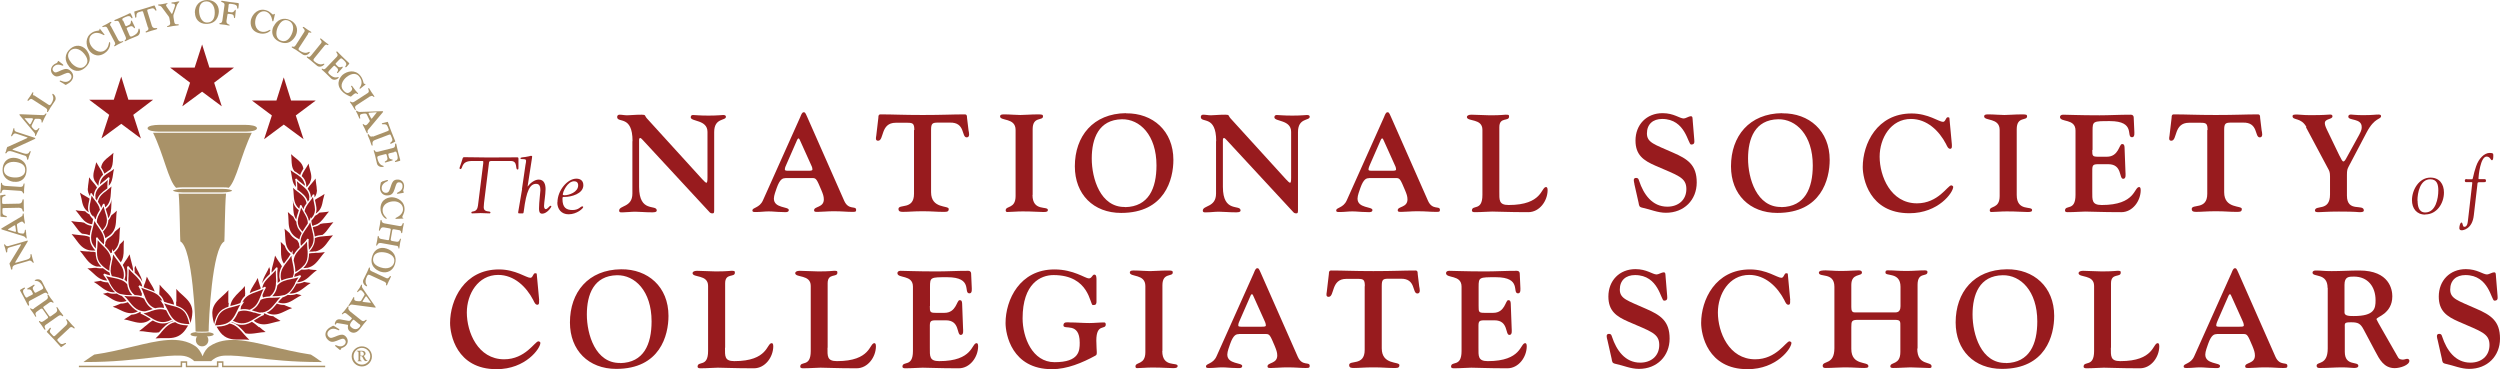 <?xml version="1.0" encoding="UTF-8"?>
<svg id="Layer_2" data-name="Layer 2" xmlns="http://www.w3.org/2000/svg" viewBox="0 0 164.14 24.23">
  <defs>
    <style>
      .cls-1 {
        fill: #981b1e;
      }

      .cls-1, .cls-2 {
        stroke-width: 0px;
      }

      .cls-2 {
        fill: #a99268;
      }
    </style>
  </defs>
  <g id="Layer_1-2" data-name="Layer 1">
    <g>
      <path class="cls-1" d="m37.69,11.9c.17,0,.27.09.27.27,0,.45-.61.65-.89.65-.08,0-.12-.02-.12-.04,0-.18.3-.88.75-.88m-1.11,1.39c0,.44.27.78.74.78.55,0,.96-.39.96-.47,0-.04-.02-.05-.06-.05-.12,0-.22.24-.64.24s-.66-.17-.66-.72c0-.15.01-.14.15-.14.41,0,1.22-.2,1.22-.77,0-.35-.26-.43-.46-.43-.58,0-1.24.77-1.24,1.56m-2.32-.88c-.09.6-.26,1.47-.26,1.53,0,.08.04.07.11.07h.19c.05,0,.06-.05.07-.15.17-1.36.41-1.79.81-1.79.23,0,.28.19.28.42,0,.13-.09.78-.09,1.19,0,.16.01.35.21.35.31,0,.6-.42.6-.48,0-.03-.02-.04-.05-.04-.08,0-.19.22-.32.22-.1,0-.11-.16-.11-.21,0-.14.03-.31.05-.5.02-.19.05-.4.05-.6,0-.29-.08-.63-.45-.63-.27,0-.57.24-.72.45h-.01c.02-.16.26-1.71.28-1.81.01-.06.02-.13.02-.16,0-.02-.03-.04-.06-.04s-.07,0-.14.03c-.37.09-.57.04-.57.14s.37-.02.37.14c0,.06,0,.11-.04.29l-.23,1.58Zm-2.17-1.75c.01-.1.12-.09.24-.09h1.19c.48,0,.27.56.44.56.07,0,.06-.07.06-.16v-.56c0-.08-.05-.08-.09-.08-.42,0-1.42.01-1.87.01-.54,0-1.07-.02-1.61-.02-.06,0-.09.04-.11.13-.11.38-.19.52-.19.6,0,.03.04.05.06.05.18,0,.01-.53.76-.53h.67c.05,0,.07,0,.07.06,0,.05,0,.12-.02.24l-.33,2.64c-.06.49-.43.31-.43.44,0,.06.03.06.06.06.18,0,.37-.02.55-.02.19,0,.39.02.58.02.01,0,.06,0,.06-.06,0-.14-.44.04-.44-.35,0-.09.01-.2.02-.28l.33-2.67Z"/>
      <path class="cls-1" d="m161.98,11.76c-.08,0-.15-.01-.15.1s.07.1.15.1h.31s.04.02.03.05l-.29,2.52c-.04.38-.2.36-.24.36-.12,0-.08-.28-.18-.28-.08,0-.14.23-.14.37,0,.1.07.14.16.14.06,0,.69-.06.79-.98l.23-1.97c.02-.15-.01-.21.14-.21h.28c.08,0,.15.01.15-.1s-.08-.1-.15-.1h-.34s0-.05,0-.09c0-.1.12-1.39.53-1.39.24,0,.26.24.35.24.09,0,.09-.19.09-.32,0-.1,0-.16-.24-.16-.34,0-.71.35-.89.88-.2.57-.19.85-.26.85h-.32Zm-3.26,1.41c0-.51.17-1.4.84-1.4.44,0,.53.34.53.73,0,.53-.17,1.45-.86,1.45-.43,0-.5-.44-.5-.77m.5.9c.77,0,1.23-.74,1.23-1.44,0-.56-.3-.98-.89-.98-.75,0-1.21.81-1.21,1.48,0,.54.3.95.87.95"/>
      <path class="cls-1" d="m41.53,9.26c0-1.74-1.01-1.15-1.01-1.58,0-.08.05-.15.15-.15.17,0,.33.04.51.04.23,0,.47-.04.95-.04.29,0,.18.06.34.24l3.63,3.99c.12.13.23.24.28.24s.07-.11.07-.33v-3.01c0-.82-1.1-.66-1.1-.96,0-.06.03-.15.14-.15.14,0,.41.04,1.03.04.57,0,.89-.04.97-.04.17,0,.17.09.17.12,0,.27-.77.05-.77,1v5.07c0,.2,0,.27-.11.27-.13,0-.17-.05-.24-.13l-4.35-4.7c-.06-.07-.12-.12-.16-.12-.05,0-.07.06-.07.14v3.07c0,1.74,1.16,1.12,1.16,1.55,0,.13-.23.12-.35.12-.44,0-.75-.04-1.06-.04-.29,0-.54.04-.78.04-.1,0-.28.04-.28-.11,0-.36.87-.2.87-1.12v-3.43Z"/>
      <path class="cls-1" d="m53.05,11.21c.16,0,.29,0,.29-.08,0-.13-.05-.23-.1-.33l-.74-1.64c-.06-.07-.03-.07-.07-.07-.02,0-.05,0-.1.11l-.7,1.6c-.05.11-.1.21-.1.33,0,.09.13.08.29.08h1.23Zm-1.5.49c-.15,0-.34.04-.55.63-.06.18-.19.5-.19.71,0,.65.98.51.98.75,0,.19-.28.13-.47.13-.29,0-.56-.04-.85-.04-.27,0-.53.04-.8.04-.13,0-.27.02-.27-.1,0-.21.46-.15.69-.66l2.45-5.47c.06-.14.11-.32.23-.32.08,0,.1.02.22.29l2.44,5.53c.29.64.78.29.78.59,0,.15-.08.13-.32.13-.32,0-.57-.04-1.17-.04-.4,0-.73.04-.99.04-.16,0-.28.02-.28-.11,0-.26.64-.16.64-.71,0-.2-.06-.36-.16-.6-.3-.71-.34-.8-.58-.8h-1.78Z"/>
      <path class="cls-1" d="m60.03,8.54c0-.43-.09-.48-.46-.48h-.76c-1.02,0-.75,1.18-1.16,1.18-.19,0-.14-.2-.12-.32l.14-1.19c0-.09,0-.22.14-.22.84,0,1.45.04,2.77.04s1.92-.04,2.77-.04c.14,0,.14.13.14.22l.1.83c.02.11.12.46-.12.46-.36,0-.07-1-1.11-.97h-.77c-.37,0-.46.05-.46.48v4.09c0,1.11,1.16.85,1.16,1.1,0,.22-.18.19-.44.19-.36,0-.66-.04-1.27-.04s-.9.04-1.27.04c-.16,0-.32,0-.32-.19,0-.35,1.02.08,1.02-.99v-4.19Z"/>
      <path class="cls-1" d="m67.79,12.8c0,1.11,1.01.7,1.01.99,0,.1-.08.13-.29.13-.33,0-.67-.04-1.37-.04-.39,0-.78.04-1.01.04-.08,0-.1-.06-.1-.11,0-.32.65-.08.65-.94v-4.34c0-.82-1.02-.57-1.02-.89,0-.15.23-.13.31-.13.35,0,.7.04,1.02.04s.65-.04,1.17-.04c.27,0,.32.02.32.13,0,.31-.68-.02-.68.84v4.31Z"/>
      <path class="cls-1" d="m73.87,13.6c1.55-.03,2.06-1.24,2.06-2.74,0-2-1.1-3.05-2.27-3.03-1.53.03-1.98,1.27-1.98,2.58s.57,3.21,2.19,3.18m.06-6.15c1.76-.02,3.11,1.15,3.11,3.06,0,1.26-.55,3.48-3.43,3.48-1.82,0-3.04-1.22-3.04-3.06,0-1.98,1.2-3.47,3.36-3.49"/>
      <path class="cls-1" d="m79.85,9.26c0-1.74-1.01-1.15-1.01-1.58,0-.08.05-.15.15-.15.17,0,.34.04.51.04.23,0,.47-.04.95-.04.29,0,.18.06.34.24l3.63,3.99c.12.13.23.24.28.24s.07-.11.07-.33v-3.01c0-.82-1.1-.66-1.1-.96,0-.06.03-.15.15-.15.14,0,.41.04,1.03.04.57,0,.89-.04.97-.04.17,0,.17.09.17.12,0,.27-.77.05-.77,1v5.07c0,.2,0,.27-.11.27-.13,0-.17-.05-.24-.13l-4.35-4.7c-.06-.07-.12-.12-.16-.12-.05,0-.07.06-.07.14v3.07c0,1.74,1.16,1.12,1.16,1.55,0,.13-.23.12-.35.12-.44,0-.75-.04-1.07-.04-.29,0-.53.04-.78.04-.1,0-.28.04-.28-.11,0-.36.87-.2.87-1.12v-3.43Z"/>
      <path class="cls-1" d="m91.37,11.21c.16,0,.29,0,.29-.08,0-.13-.05-.23-.1-.33l-.74-1.64c-.05-.07-.03-.07-.07-.07-.02,0-.05,0-.1.11l-.7,1.6c-.04.11-.1.21-.1.33,0,.09.13.08.29.08h1.23Zm-1.5.49c-.15,0-.34.04-.55.63-.06.18-.19.5-.19.71,0,.65.98.51.98.75,0,.19-.28.13-.47.13-.29,0-.56-.04-.85-.04-.27,0-.53.04-.79.04-.13,0-.27.02-.27-.1,0-.21.46-.15.69-.66l2.45-5.47c.06-.14.11-.32.23-.32.08,0,.1.02.22.29l2.44,5.53c.29.64.78.29.78.59,0,.15-.08.13-.33.13-.32,0-.57-.04-1.17-.04-.4,0-.73.04-.99.04-.16,0-.28.02-.28-.11,0-.26.64-.16.64-.71,0-.2-.06-.36-.16-.6-.3-.71-.34-.8-.58-.8h-1.78Z"/>
      <path class="cls-1" d="m98.44,12.57c0,.56-.04.89.61.89,2.24,0,2.12-1.18,2.46-1.18.04,0,.1.03.1.2,0,.71-.53,1.45-1.27,1.45-1.37,0-1.92-.04-2.37-.04-.28,0-.66.04-1.16.04-.12,0-.17-.05-.17-.1,0-.42.69.07.69-1.03v-4.28c0-.77-1.02-.52-1.02-.84,0-.08.1-.15.29-.15.36,0,.89.04,1.23.04.77,0,.88-.04,1.02-.04.19,0,.23,0,.23.12,0,.35-.64,0-.64.7v4.24Z"/>
      <path class="cls-1" d="m107.31,12.07c-.03-.13-.12-.39.11-.39.14,0,.16.08.2.2.29.87.85,1.69,1.85,1.69.71,0,1.25-.43,1.25-1.16,0-.77-.57-.89-2.03-1.53-.78-.34-1.31-.7-1.31-1.65,0-1.04.72-1.8,1.78-1.8.74,0,1.12.35,1.39.35.12,0,.34-.15.46-.15.14,0,.11.14.13.34l.1,1.21c.02.2,0,.31-.21.31-.21,0-.35-1.68-1.9-1.68-.6,0-1,.34-1,.95s.5.72,1.71,1.26c.97.42,1.56.81,1.56,1.96s-.83,1.99-2.02,1.99c-.55,0-1.01-.22-1.54-.33-.23-.05-.22-.13-.26-.34l-.28-1.24Z"/>
      <path class="cls-1" d="m116.96,13.6c1.55-.03,2.06-1.24,2.06-2.74,0-2-1.1-3.05-2.27-3.03-1.53.03-1.98,1.27-1.98,2.58s.57,3.21,2.19,3.18m.06-6.15c1.76-.02,3.11,1.15,3.11,3.06,0,1.26-.55,3.48-3.44,3.48-1.82,0-3.04-1.22-3.04-3.06,0-1.98,1.2-3.47,3.36-3.49"/>
      <path class="cls-1" d="m128.15,9.47c0,.09.04.3-.11.3-.14,0-.21-.19-.27-.31-.45-.87-1.25-1.65-2.3-1.65-1.33,0-2.06,1.26-2.06,2.48,0,1.27.72,3.06,2.45,3.06,1.4,0,2.02-1.18,2.25-1.18.05,0,.13.05.13.1,0,.36-.96,1.73-2.88,1.73-2.65,0-3.06-2.31-3.06-3.03,0-1.52.93-3.52,3.21-3.52,1.09,0,1.79.55,2.06.55.17,0,.18-.3.31-.3.04,0,.11,0,.11.05l.16,1.72Z"/>
      <path class="cls-1" d="m132.41,12.8c0,1.11,1.01.7,1.01.99,0,.1-.08.13-.29.13-.34,0-.67-.04-1.38-.04-.39,0-.78.04-1.01.04-.08,0-.1-.06-.1-.11,0-.32.65-.08.65-.94v-4.34c0-.82-1.02-.57-1.02-.89,0-.15.23-.13.31-.13.35,0,.71.04,1.02.04s.65-.04,1.17-.04c.27,0,.32.02.32.13,0,.31-.68-.02-.68.84v4.31Z"/>
      <path class="cls-1" d="m137.37,9.84c0,.39,0,.45.39.45h.57c.78,0,.8-.83.99-.83.06,0,.16-.02.17.23l.06,1.61c0,.12.06.44-.15.44-.29,0-.04-.96-.98-.96h-.67c-.41,0-.38.11-.38.63v1.16c0,.56-.04.89.62.89,2.24,0,2.11-1.18,2.46-1.18.04,0,.1.03.1.2,0,.71-.53,1.45-1.27,1.45-1.37,0-1.92-.04-2.37-.04-.28,0-.66.04-1.16.04-.12,0-.17-.04-.17-.1,0-.42.69.07.69-1.03v-4.23c0-.81-1.02-.52-1.02-.89,0-.08.07-.15.2-.15.37,0,1.02.04,2.4.04.64,0,1.27-.04,2.06-.04.12,0,.18.09.18.17l.04.89c0,.12.05.42-.15.42-.42,0,.28-1.06-1.46-1.06-1.09,0-1.13,0-1.13.63v1.27Z"/>
      <path class="cls-1" d="m144.94,8.54c0-.43-.09-.48-.46-.48h-.76c-1.02,0-.75,1.18-1.16,1.18-.19,0-.14-.2-.12-.32l.14-1.19c0-.09,0-.22.14-.22.84,0,1.45.04,2.76.04s1.93-.04,2.77-.04c.14,0,.14.13.14.22l.1.83c.02.11.12.46-.12.46-.36,0-.07-1-1.11-.97h-.77c-.37,0-.46.05-.46.48v4.09c0,1.11,1.16.85,1.16,1.1,0,.22-.18.19-.44.19-.36,0-.66-.04-1.27-.04s-.9.04-1.26.04c-.16,0-.32,0-.32-.19,0-.35,1.02.08,1.02-.99v-4.19Z"/>
      <path class="cls-1" d="m151.43,8.34c-.35-.65-.91-.42-.91-.71,0-.11.11-.11.32-.11.16,0,.38.04.83.04.38,0,.77,0,1.32-.04.13,0,.15.06.15.12,0,.21-.5.14-.5.44,0,.08.02.19.13.42l.81,1.68c.15.3.21.42.28.42.05,0,.12-.07.22-.27l.82-1.49c.17-.31.16-.43.16-.5,0-.6-.88-.4-.88-.68,0-.09.06-.14.17-.14.12,0,.31.04.78.04.69,0,.79-.04,1.04-.04.12,0,.16.04.16.1,0,.24-.41.06-.94,1.06l-1.18,2.24c-.09.18-.12.24-.12.57v1.35c0,1.14,1.11.51,1.11.98,0,.1-.14.11-.29.11-.07,0-.22-.04-1.35-.04-.81,0-1.08.04-1.33.04-.15,0-.24-.02-.24-.1,0-.41.99.09.99-1.06v-1.17c0-.3-.04-.37-.15-.57l-1.43-2.68Z"/>
      <path class="cls-1" d="m35.39,19.71c0,.09.04.3-.11.3-.14,0-.21-.19-.27-.31-.45-.87-1.25-1.65-2.3-1.65-1.33,0-2.06,1.26-2.06,2.47,0,1.28.72,3.07,2.45,3.07,1.4,0,2.02-1.18,2.25-1.18.05,0,.13.05.13.1,0,.36-.96,1.73-2.88,1.73-2.65,0-3.05-2.31-3.05-3.03,0-1.52.93-3.52,3.21-3.52,1.09,0,1.79.55,2.06.55.17,0,.18-.3.31-.3.05,0,.11,0,.11.05l.16,1.72Z"/>
      <path class="cls-1" d="m40.72,23.84c1.55-.03,2.06-1.24,2.06-2.74,0-2-1.1-3.05-2.27-3.03-1.53.03-1.98,1.27-1.98,2.58s.57,3.21,2.19,3.18m.06-6.15c1.76-.02,3.11,1.15,3.11,3.06,0,1.27-.55,3.48-3.43,3.48-1.82,0-3.04-1.22-3.04-3.05,0-1.98,1.2-3.47,3.36-3.49"/>
      <path class="cls-1" d="m47.6,22.82c0,.56-.04.89.61.89,2.24,0,2.11-1.18,2.46-1.18.04,0,.1.03.1.2,0,.71-.53,1.45-1.27,1.45-1.37,0-1.92-.04-2.37-.04-.28,0-.66.04-1.16.04-.12,0-.17-.05-.17-.1,0-.42.69.07.69-1.03v-4.28c0-.77-1.02-.52-1.02-.84,0-.08.1-.15.29-.15.36,0,.89.04,1.23.04.77,0,.88-.04,1.02-.04.19,0,.24,0,.24.12,0,.34-.64,0-.64.7v4.24Z"/>
      <path class="cls-1" d="m54.33,22.82c0,.56-.04.89.62.89,2.24,0,2.12-1.18,2.46-1.18.04,0,.1.03.1.2,0,.71-.53,1.45-1.27,1.45-1.37,0-1.92-.04-2.37-.04-.28,0-.66.04-1.16.04-.12,0-.17-.05-.17-.1,0-.42.69.07.69-1.03v-4.28c0-.77-1.02-.52-1.02-.84,0-.08.1-.15.29-.15.36,0,.89.04,1.23.04.77,0,.88-.04,1.02-.04.19,0,.23,0,.23.12,0,.34-.64,0-.64.7v4.24Z"/>
      <path class="cls-1" d="m61.05,20.09c0,.39,0,.45.39.45h.57c.78,0,.8-.83.99-.83.06,0,.16-.02.17.23l.06,1.61c0,.12.06.44-.15.44-.29,0-.04-.96-.98-.96h-.67c-.42,0-.38.11-.38.63v1.16c0,.56-.04.89.61.89,2.24,0,2.12-1.18,2.46-1.18.04,0,.1.03.1.2,0,.71-.53,1.45-1.27,1.45-1.37,0-1.92-.04-2.37-.04-.28,0-.66.04-1.16.04-.12,0-.17-.05-.17-.1,0-.42.69.07.69-1.03v-4.23c0-.81-1.02-.52-1.02-.89,0-.08.07-.15.2-.15.37,0,1.02.04,2.4.04.64,0,1.27-.04,2.06-.04.12,0,.18.09.18.17l.04.89c0,.12.05.42-.15.42-.43,0,.28-1.06-1.46-1.06-1.09,0-1.13,0-1.13.63v1.26Z"/>
      <path class="cls-1" d="m71.98,19.87c0,.12-.05.16-.23.16-.2,0-.2-1.97-2.58-1.97-.84,0-2.03.55-2.03,2.84,0,1.24.63,2.88,2.1,2.88,1.63,0,1.65-.76,1.65-1.28,0-1.41-1.07-.8-1.07-1.14,0-.26.29-.19.44-.19.42,0,.84.04,1.26.04.34,0,.65-.04.98-.04.05,0,.1.04.1.13,0,.39-.62-.1-.62,1.06,0,.37.03.62.03.75,0,.14,0,.19-.09.24-.86.47-1.86.89-2.85.89-2.65,0-3.05-2.31-3.05-3.03,0-1.52.93-3.52,3.21-3.52,1.26,0,2.02.59,2.26.59.2,0,.22-.25.36-.25.14,0,.14.2.14.34v1.51Z"/>
      <path class="cls-1" d="m76.31,23.05c0,1.11,1.01.7,1.01.98,0,.1-.08.14-.29.14-.33,0-.67-.04-1.37-.04-.39,0-.78.04-1.01.04-.08,0-.1-.06-.1-.11,0-.32.65-.08.65-.94v-4.34c0-.82-1.02-.57-1.02-.89,0-.15.23-.13.31-.13.35,0,.71.04,1.02.04s.65-.04,1.17-.04c.27,0,.32.02.32.13,0,.31-.68-.02-.68.84v4.31Z"/>
      <path class="cls-1" d="m82.82,21.45c.16,0,.29,0,.29-.08,0-.13-.05-.23-.1-.34l-.74-1.64c-.05-.07-.03-.07-.07-.07-.02,0-.06,0-.1.11l-.7,1.6c-.05.11-.1.21-.1.34,0,.09.13.08.29.08h1.23Zm-1.5.49c-.15,0-.34.04-.55.63-.06.18-.19.5-.19.71,0,.65.98.51.98.75,0,.19-.28.13-.47.13-.29,0-.56-.04-.85-.04-.27,0-.53.04-.79.04-.13,0-.27.02-.27-.1,0-.21.46-.15.69-.66l2.45-5.47c.06-.14.11-.32.23-.32.08,0,.1.02.22.29l2.44,5.53c.29.64.78.29.78.59,0,.15-.08.14-.32.14-.32,0-.57-.04-1.17-.04-.4,0-.73.04-1,.04-.16,0-.28.02-.28-.11,0-.26.64-.16.64-.71,0-.2-.06-.36-.16-.61-.3-.71-.34-.8-.58-.8h-1.78Z"/>
      <path class="cls-1" d="m89.61,18.79c0-.43-.09-.48-.46-.48h-.76c-1.02,0-.75,1.18-1.16,1.18-.19,0-.14-.2-.12-.32l.14-1.19c0-.09,0-.22.15-.22.84,0,1.45.04,2.77.04s1.92-.04,2.77-.04c.14,0,.14.13.14.22l.1.83c.02.11.12.46-.12.46-.36,0-.07-1-1.11-.97h-.77c-.37,0-.46.04-.46.48v4.09c0,1.11,1.16.85,1.16,1.1,0,.22-.18.19-.44.19-.36,0-.66-.04-1.27-.04s-.9.04-1.27.04c-.16,0-.32,0-.32-.19,0-.35,1.02.08,1.02-.99v-4.19Z"/>
      <path class="cls-1" d="m97.08,20.09c0,.39,0,.45.39.45h.57c.78,0,.8-.83.98-.83.06,0,.16-.02.17.23l.06,1.61c0,.12.06.44-.15.44-.29,0-.04-.96-.98-.96h-.67c-.42,0-.38.11-.38.63v1.16c0,.56-.04.89.61.89,2.24,0,2.12-1.18,2.46-1.18.04,0,.1.03.1.2,0,.71-.53,1.45-1.27,1.45-1.37,0-1.92-.04-2.37-.04-.28,0-.66.04-1.16.04-.12,0-.17-.05-.17-.1,0-.42.69.07.69-1.03v-4.23c0-.81-1.02-.52-1.02-.89,0-.08.07-.15.2-.15.37,0,1.02.04,2.4.04.64,0,1.26-.04,2.06-.04.12,0,.18.09.18.17l.04.89c0,.12.05.42-.15.42-.42,0,.28-1.06-1.46-1.06-1.09,0-1.13,0-1.13.63v1.26Z"/>
      <path class="cls-1" d="m105.53,22.31c-.03-.13-.12-.39.11-.39.14,0,.16.08.2.2.29.87.85,1.69,1.85,1.69.71,0,1.25-.43,1.25-1.16,0-.77-.57-.89-2.03-1.53-.78-.34-1.31-.7-1.31-1.65,0-1.04.72-1.8,1.78-1.8.74,0,1.12.35,1.39.35.12,0,.34-.14.46-.14.14,0,.11.14.13.34l.1,1.21c.02.2,0,.31-.21.31-.21,0-.34-1.68-1.9-1.68-.6,0-1,.34-1,.95s.5.72,1.71,1.26c.97.42,1.56.81,1.56,1.96s-.83,1.99-2.01,1.99c-.55,0-1.01-.22-1.54-.33-.23-.05-.22-.13-.26-.35l-.28-1.24Z"/>
      <path class="cls-1" d="m117.53,19.71c0,.09.04.3-.11.3-.14,0-.21-.19-.27-.31-.45-.87-1.25-1.65-2.3-1.65-1.33,0-2.06,1.26-2.06,2.47,0,1.28.72,3.07,2.45,3.07,1.4,0,2.02-1.18,2.25-1.18.04,0,.13.05.13.1,0,.36-.96,1.73-2.88,1.73-2.65,0-3.05-2.31-3.05-3.03,0-1.52.93-3.52,3.21-3.52,1.09,0,1.79.55,2.06.55.17,0,.18-.3.31-.3.04,0,.11,0,.11.05l.16,1.72Z"/>
      <path class="cls-1" d="m125.88,22.89c0,1.15.94.81.94,1.16,0,.12-.07.11-.19.11-.3,0-.83-.04-1.2-.04-.33,0-.68.04-1.14.04-.13,0-.18-.04-.18-.1,0-.32.66-.07.66-.95v-1.63c0-.38.03-.48-.37-.48h-2.41c-.42,0-.44.09-.44.49v1.42c0,1.12,1.12.8,1.12,1.12,0,.05.02.13-.27.13-.37,0-.67-.04-1.32-.04-.38,0-.76.04-1.21.04-.11,0-.2-.02-.2-.14,0-.36.77-.04.77-1.16v-4.03c0-.99-1.02-.59-1.02-.93,0-.14.27-.15.44-.15.27,0,.54.04,1.01.04.54,0,.9-.04,1.17-.04.13,0,.21.05.21.14,0,.28-.7.02-.7.82v1.44c0,.24.04.36.23.36h2.68c.26,0,.32-.21.32-.41v-1.27c0-.99-.99-.67-.99-.93,0-.16.08-.15.21-.15.37,0,.61.04,1.17.04.47,0,.8-.04,1.19-.04.15,0,.19.03.19.11,0,.35-.65-.04-.65.84v4.18Z"/>
      <path class="cls-1" d="m131.7,23.84c1.55-.03,2.06-1.24,2.06-2.74,0-2-1.1-3.05-2.27-3.03-1.53.03-1.98,1.27-1.98,2.58s.57,3.21,2.19,3.18m.06-6.15c1.76-.02,3.11,1.15,3.11,3.06,0,1.27-.55,3.48-3.43,3.48-1.82,0-3.04-1.22-3.04-3.05,0-1.98,1.2-3.47,3.36-3.49"/>
      <path class="cls-1" d="m138.59,22.82c0,.56-.04.89.62.89,2.24,0,2.12-1.18,2.46-1.18.04,0,.1.03.1.2,0,.71-.53,1.45-1.27,1.45-1.37,0-1.92-.04-2.37-.04-.28,0-.66.04-1.16.04-.12,0-.17-.05-.17-.1,0-.42.69.07.69-1.03v-4.28c0-.77-1.02-.52-1.02-.84,0-.08.1-.15.29-.15.36,0,.89.04,1.23.04.77,0,.88-.04,1.02-.04.19,0,.23,0,.23.12,0,.34-.64,0-.64.7v4.24Z"/>
      <path class="cls-1" d="m147.03,21.45c.16,0,.29,0,.29-.08,0-.13-.05-.23-.1-.34l-.74-1.64c-.05-.07-.03-.07-.07-.07-.02,0-.05,0-.1.11l-.7,1.6c-.04.11-.1.21-.1.34,0,.09.13.08.29.08h1.23Zm-1.5.49c-.15,0-.34.04-.55.63-.06.18-.19.5-.19.71,0,.65.97.51.97.75,0,.19-.28.13-.47.13-.29,0-.56-.04-.85-.04-.27,0-.53.04-.8.04-.13,0-.27.02-.27-.1,0-.21.46-.15.69-.66l2.45-5.47c.06-.14.11-.32.23-.32.08,0,.1.02.22.29l2.44,5.53c.29.64.78.29.78.59,0,.15-.08.14-.33.14-.32,0-.57-.04-1.17-.04-.4,0-.73.04-.99.04-.16,0-.28.02-.28-.11,0-.26.64-.16.64-.71,0-.2-.06-.36-.16-.61-.3-.71-.34-.8-.58-.8h-1.78Z"/>
      <path class="cls-1" d="m153.93,20.52c0,.23.34.23.61.23,1.37,0,1.43-.5,1.43-1.04,0-.89-.51-1.55-1.42-1.55-.33,0-.62,0-.62.54v1.82Zm-1.11-1.62c0-1.01-.99-.68-.99-1,0-.09.09-.14.2-.14.42,0,.49.04,1.06.04.6,0,1.22-.04,1.82-.04,1.98,0,2.16,1.27,2.16,1.69,0,.58-.26.91-.52,1.13-.26.21-.52.29-.52.38,0,.05.77,1.36,1.42,2.51.08.14.25.14.33.14.09,0,.18-.05.27-.05.08,0,.14.05.14.13,0,.28-.6.48-.96.48-.71,0-1-.57-1.28-1.1l-.76-1.43c-.21-.4-.37-.48-.82-.48-.48,0-.42.06-.42.38v1.56c0,.97.89.6.89.92,0,.08-.07.14-.28.14-.15,0-.4-.04-.78-.04-.49,0-.94.04-1.39.04-.1,0-.29.03-.29-.15,0-.29.73,0,.73-1.13v-3.98Z"/>
      <path class="cls-1" d="m160.04,22.31c-.03-.13-.12-.39.11-.39.14,0,.16.08.2.2.29.87.85,1.69,1.85,1.69.71,0,1.25-.43,1.25-1.16,0-.77-.57-.89-2.02-1.53-.78-.34-1.31-.7-1.31-1.65,0-1.04.72-1.8,1.78-1.8.74,0,1.12.35,1.39.35.12,0,.34-.14.46-.14.14,0,.11.14.13.34l.1,1.21c.02.2,0,.31-.21.31-.21,0-.34-1.68-1.9-1.68-.6,0-1,.34-1,.95s.5.72,1.71,1.26c.97.42,1.56.81,1.56,1.96s-.83,1.99-2.02,1.99c-.55,0-1.01-.22-1.54-.33-.23-.05-.22-.13-.26-.35l-.28-1.24Z"/>
      <path class="cls-2" d="m10.41,8.2c-.27,0-.72.05-.72.22s.45.22.72.22h5.74c.27,0,.72-.05.72-.22s-.45-.22-.72-.22h-5.74Z"/>
      <path class="cls-2" d="m13.21,21.84c-.1,0-.26,0-.36-.03-.2.02-.34.06-.34.14,0,.14.45.15.72.15h.08c.27,0,.72-.02.72-.15,0-.07-.16-.11-.32-.13-.09.02-.29.02-.42.02h-.08Z"/>
      <path class="cls-2" d="m12.86,22.33c0,.23.18.41.41.41s.41-.18.41-.41-.18-.41-.41-.41-.41.18-.41.41"/>
      <path class="cls-2" d="m21,23.68c-.13-.1-.55-.39-.59-.4-.92-.14-1.77-.34-2.52-.52-1.71-.41-3.06-.73-4.12-.03-.19.12-.38.39-.47.66-.1-.26-.28-.53-.47-.66-1.06-.71-2.41-.38-4.12.03-.75.18-1.6.39-2.52.52h0s-.46.3-.59.4l-.12.09h.15c1.8,0,3.16-.16,4.25-.28.84-.1,1.49-.17,2.03-.14.49.03.75.27.82.34l.02.02h.02s.47,0,.47,0h.63l.02-.02c.07-.07.33-.31.82-.34.54-.03,1.2.04,2.03.14,1.09.13,2.44.28,4.25.28h.15l-.12-.09Z"/>
      <polygon class="cls-2" points="14.63 23.72 14.24 23.72 14.24 24.01 13.35 24.01 13.18 24.01 12.29 24.01 12.29 23.72 12.24 23.72 11.86 23.72 11.86 24.01 5.18 24.01 5.18 24.11 11.96 24.11 11.96 23.82 12.2 23.82 12.2 24.11 13.18 24.11 13.35 24.11 14.34 24.11 14.34 23.82 14.58 23.82 14.58 24.11 21.35 24.11 21.35 24.01 14.67 24.01 14.67 23.72 14.63 23.72"/>
      <path class="cls-2" d="m4.55,21.54c.19-.18.28.07.34.02.03-.03,0-.06-.02-.09-.06-.06-.12-.11-.21-.22-.1-.11-.14-.17-.2-.23-.04-.05-.07-.08-.11-.05-.05.04.19.2,0,.38l-.72.68c-.08.07-.1.06-.16,0l-.13-.14c-.18-.18.05-.29-.01-.36-.04-.04-.08.03-.1.06l-.13.15s-.04.04-.02.06c.14.15.24.25.46.48.22.24.31.35.45.5.02.03.05,0,.06-.01l.24-.17s.07-.04.04-.07c-.07-.07-.23.17-.4,0l-.12-.13c-.06-.07-.07-.09,0-.16l.74-.69Z"/>
      <path class="cls-2" d="m2.25,20.26c-.18.12-.19-.06-.26-.01-.02.01-.02.02,0,.05.05.08.11.14.17.23.08.11.1.16.15.24.02.03.03.04.06.02.05-.04-.15-.19.05-.33l.25-.18s.09-.04.12,0l.37.53s0,.06-.04.09l-.29.2c-.16.11-.2-.06-.26-.02-.02.01-.02.03,0,.06.04.05.09.12.17.23.06.09.1.15.14.21.02.03.06.09.09.07.07-.05-.15-.2.04-.33l.8-.56c.22-.16.26.04.33,0,.02-.02.01-.04,0-.06-.06-.09-.12-.16-.18-.23-.09-.13-.13-.19-.18-.27-.04-.06-.05-.04-.06-.04-.06.04.15.22-.07.38l-.28.2c-.08.06-.1.06-.16-.02l-.34-.48c-.06-.08-.03-.09.04-.14l.32-.23c.17-.12.22.04.28,0,.01,0,.01-.02,0-.05-.06-.09-.12-.16-.17-.22-.05-.07-.12-.18-.16-.24-.02-.02-.03-.04-.05-.02-.07.05.13.19-.1.35l-.83.58Z"/>
      <path class="cls-2" d="m1.84,19.5c-.13.07-.14.06-.26-.17-.2-.37.11-.34.06-.43-.02-.04-.08,0-.11.01l-.19.11s-.03.03-.02.06c.09.17.17.3.24.44.16.3.22.44.27.52.01.03.04.03.06.02.08-.04-.1-.23.07-.32l.9-.48c.24-.13.21.08.3.03.01,0,.01-.02,0-.05-.06-.11-.11-.18-.14-.24-.05-.1-.11-.22-.26-.51-.08-.16-.3-.19-.45-.11-.04.02-.03.03-.03.04.04.07.28-.09.53.39.07.14,0,.17-.12.23l-.25.13c-.11.06-.13.08-.18,0l-.08-.14c-.11-.2.13-.26.09-.32-.02-.05-.09,0-.11.02l-.34.2c-.05.03-.04.05-.03.06.02.04.2-.05.29.12l.06.12c.04.08.03.09-.05.13l-.27.14Z"/>
      <path class="cls-2" d="m1.88,17.12c.21-.06.23.15.32.13.04-.01.01-.05,0-.07-.02-.06-.04-.11-.06-.18-.02-.07-.03-.15-.06-.25,0-.03-.02-.08-.05-.07-.1.03.12.26-.28.37l-.71.2s-.03,0-.04,0c0-.01,0-.03.01-.05l.8-1.33s.02-.03.01-.06c0-.02-.02-.02-.07,0l-1.18.34c-.22.06-.22-.13-.28-.11,0,0-.03,0-.02.05,0,.02.03.09.07.22.04.15.05.21.06.24,0,.03.03.03.05.02.07-.02-.04-.27.15-.32l.7-.2c.05-.01.08-.02.08,0,0,.01-.01.05-.04.08l-.68,1.11s-.05.03-.03.1c.03.11.06.17.07.22.01.04.01.08.03.12,0,.02.03.03.05.02.1-.03-.1-.23.3-.34l.8-.23Z"/>
      <path class="cls-2" d="m1.11,14.77c0-.06.01-.07.17-.16.06-.03.09-.05.14-.06.13-.02.13.14.19.13.03,0,.02-.03.02-.07,0-.06-.03-.14-.04-.24-.02-.14-.02-.2-.03-.28,0-.06,0-.08-.04-.07-.07,0,.03.12-.12.2l-1.26.75c-.06.04-.06.04-.06.06,0,.03.05.03.08.05l1.39.43c.13.04.13.15.18.15.03,0,.02-.04.02-.07,0-.06-.02-.13-.03-.19,0-.07,0-.14-.02-.21,0-.05,0-.11-.04-.11-.06,0,0,.24-.15.26-.05,0-.13-.01-.18-.02-.15-.03-.16-.08-.17-.11l-.05-.43Zm-.07.38s.01.07-.01.07c-.03,0-.06,0-.08-.01l-.4-.12s-.03-.02-.03-.02c0-.01,0,0,.01-.02l.37-.23s.05-.03.08-.03c.02,0,.02.03.03.07l.04.3Z"/>
      <path class="cls-2" d="m1.28,13.65c.26,0,.16.24.25.24.05,0,.04-.04.04-.08,0-.09-.01-.16-.01-.31,0-.15,0-.22,0-.31,0-.06,0-.11-.05-.11-.06,0,0,.28-.26.29l-.99.02c-.11,0-.12-.02-.12-.11v-.19c-.02-.25.23-.19.23-.27,0-.06-.09-.03-.11-.03l-.2.03s-.05,0-.05.04c0,.2.02.35.02.67,0,.32,0,.47,0,.67,0,.03.03.03.05.03l.29.03s.08.02.08-.03c0-.1-.29-.03-.29-.28v-.18c0-.09,0-.11.11-.11l1.01-.02Z"/>
      <path class="cls-2" d="m.29,12.18c-.21-.01-.12-.17-.19-.18-.03,0-.03,0-.04.08,0,.12,0,.2-.01.28,0,.08-.02.16-.03.25,0,.02-.01.07.03.08.08,0,.03-.25.23-.23l1.05.07c.21.02.14.17.22.17.01,0,.03,0,.03-.02,0-.06,0-.15,0-.24.01-.17.03-.25.03-.33,0-.05,0-.07-.03-.07-.07,0,.01.25-.26.23l-1.04-.07Z"/>
      <path class="cls-2" d="m.8,11.64c-.31-.05-.59-.2-.54-.57.04-.28.33-.5.81-.43.36.06.63.22.58.6-.05.39-.53.45-.84.4m.08.29c.44.07.78-.18.84-.61.11-.69-.4-.9-.7-.95-.46-.07-.79.2-.85.63-.08.52.23.86.71.94"/>
      <path class="cls-2" d="m1.62,10.21c.21.07.11.26.19.28.04.01.04-.03.05-.06.02-.06.03-.12.05-.18.03-.07.06-.14.09-.24,0-.03.03-.08,0-.09-.1-.03-.04.28-.44.15l-.71-.23s-.03-.01-.03-.03c0-.01.02-.02.04-.03l1.41-.65s.04-.02.05-.05c0-.02,0-.03-.06-.04l-1.17-.38c-.22-.07-.11-.23-.17-.25,0,0-.03,0-.04.03,0,.02-.02.09-.06.23-.05.14-.08.2-.09.23,0,.03.01.04.02.05.07.02.11-.24.3-.18l.69.23c.05.02.08.03.07.04,0,.01-.04.03-.08.05l-1.19.54c-.05.02-.06,0-.08.06-.04.11-.05.17-.06.22-.01.04-.03.07-.05.11,0,.02,0,.04.02.05.1.03.04-.24.44-.12l.79.26Z"/>
      <path class="cls-2" d="m2.28,7.84c.03-.05.05-.05.23-.04.06,0,.11,0,.15.03.12.06.03.19.09.22.03.01.04-.01.05-.05.03-.06.06-.13.1-.22.06-.13.1-.18.13-.25.03-.05.04-.07,0-.08-.06-.03-.04.11-.21.11l-1.46-.06c-.07,0-.08,0-.08.02-.01.03.02.05.04.08l.93,1.11c.09.1.03.2.07.22.03.01.04-.02.05-.05.03-.06.05-.12.08-.18.03-.06.07-.12.1-.18.02-.04.06-.09.02-.11-.05-.03-.13.2-.27.13-.05-.02-.1-.08-.14-.12-.11-.11-.09-.15-.08-.19l.19-.39Zm-.27.28s-.03.06-.05.05c-.03-.01-.04-.03-.06-.06l-.27-.32s-.02-.03-.01-.03c0-.01,0,0,.02,0h.44s.06.01.08.03c.02.01,0,.04-.01.07l-.13.27Z"/>
      <path class="cls-2" d="m2.23,6.28c-.14-.09.01-.18-.06-.22-.02-.02-.03,0-.05.03-.02.03-.03.06-.13.21-.05.07-.12.17-.17.24-.02.04-.02.07,0,.08.06.04.15-.2.3-.1l.87.56c.22.15.03.22.12.28.01,0,.03,0,.04-.02.07-.1.11-.18.14-.24.06-.09.14-.2.32-.48.1-.15.02-.36-.12-.45-.04-.02-.05-.01-.05,0-.05.07.21.2-.08.65-.09.13-.15.08-.26,0l-.86-.56Z"/>
      <path class="cls-2" d="m4.25,5.55s.06.04.1.01c.11-.07.22-.12.31-.22.2-.21.19-.49-.02-.68-.2-.19-.37-.15-.61-.05-.29.13-.4.2-.5.09-.11-.1-.1-.23,0-.33.26-.27.58-.02.61-.06.03-.03.02-.06-.02-.09l-.23-.18s-.06-.06-.08-.03c-.02.02-.03.08-.05.1-.04.05-.17.06-.29.19-.17.19-.16.44.02.61.17.16.32.12.51.04.35-.15.47-.23.6-.11.13.12.12.29,0,.41-.17.18-.4.14-.6.05-.03-.01-.05-.02-.07,0-.04.04.02.07.05.08l.26.15Z"/>
      <path class="cls-2" d="m4.67,4.1c-.2-.24-.31-.54-.04-.79.21-.18.58-.16.89.21.23.28.33.58.04.83-.3.26-.7,0-.9-.25m-.13.27c.29.34.7.38,1.04.09.53-.45.29-.94.1-1.18-.3-.35-.73-.36-1.05-.08-.4.34-.39.8-.08,1.17"/>
      <path class="cls-2" d="m6.57,1.89s-.02,0-.03,0c-.03.02.01.08-.02.1-.06.04-.27.01-.49.16-.46.3-.39.83-.19,1.14.09.15.48.56,1.02.21.39-.25.4-.66.36-.73,0-.01-.03-.01-.04,0-.05.03-.02.35-.3.54-.35.23-.73-.04-.9-.3-.16-.25-.18-.6.09-.77.21-.14.48-.08.68.03.03.02.07.05.1.03.03-.02,0-.06-.02-.07l-.26-.33Z"/>
      <path class="cls-2" d="m7.26,1.71c-.1-.18.08-.19.05-.26-.01-.02-.02-.02-.08,0-.11.06-.17.1-.24.14-.07.04-.15.07-.22.11-.02,0-.07.03-.05.06.03.07.23-.1.32.07l.49.93c.1.18-.07.21-.03.27,0,0,.02.02.03.01.05-.03.13-.08.21-.12.15-.08.23-.11.3-.15.04-.02.06-.04.05-.06-.03-.06-.2.14-.33-.09l-.49-.92Z"/>
      <path class="cls-2" d="m8.06,1.36c-.06-.14-.05-.14.19-.25.39-.17.33.13.43.09.05-.02,0-.08,0-.11l-.1-.2s-.03-.03-.06-.02c-.18.08-.31.15-.45.21-.3.14-.45.19-.53.23-.03.01-.04.03-.03.05.03.08.23-.08.31.1l.42.94c.11.24-.09.2-.05.3,0,.01.02.02.05,0,.11-.05.19-.09.25-.12.1-.04.22-.09.53-.22.16-.07.21-.29.14-.45-.02-.04-.03-.04-.04-.03-.08.03.07.28-.43.5-.14.06-.17-.01-.22-.14l-.11-.26c-.05-.12-.07-.14.02-.18l.15-.06c.21-.09.25.14.31.11.05-.02,0-.09,0-.11l-.17-.35c-.03-.05-.05-.04-.06-.03-.04.02.03.2-.14.28l-.13.06c-.09.04-.09.02-.13-.06l-.12-.28Z"/>
      <path class="cls-2" d="m9.73,1.8c.08.25-.19.22-.17.3.01.05.05.03.09.02.08-.03.15-.06.29-.1.14-.04.21-.06.29-.08.06-.02.1-.03.09-.08-.02-.06-.27.08-.35-.17l-.29-.94c-.03-.1-.01-.12.07-.14l.18-.05c.24-.08.24.17.32.14.05-.02,0-.09,0-.11l-.08-.19s-.02-.05-.05-.04c-.19.06-.33.11-.64.2-.31.09-.45.13-.64.19-.03.01-.02.04-.02.06l.05.29s0,.08.05.06c.09-.03-.05-.28.18-.36l.17-.05c.09-.03.11-.02.14.08l.3.97Z"/>
      <path class="cls-2" d="m11.06,1.06s.05.06.06.13l.05.28c.04.27-.21.19-.2.29,0,.02.03.02.06.01.06,0,.12-.03.32-.06.27-.04.31-.04.32-.04.04,0,.07-.01.07-.04-.02-.11-.26.08-.3-.19l-.05-.32c-.01-.08,0-.09,0-.14l.2-.58c.09-.26.19-.23.18-.29,0-.02-.01-.02-.04-.02-.06,0-.08.02-.25.05-.11.02-.16.01-.19.02-.03,0-.04.02-.04.04.01.07.21-.01.24.13,0,.02,0,.05-.02.12l-.14.39c-.02.05-.03.07-.04.07-.02,0-.04-.02-.08-.09l-.26-.37s-.04-.08-.05-.1c-.01-.07.11-.08.1-.12,0-.01-.01-.03-.04-.02-.13.03-.22.04-.31.06-.11.02-.16.02-.2.02-.05,0-.08.01-.07.04.01.07.13,0,.24.14l.44.59Z"/>
      <path class="cls-2" d="m13.07.71c0-.32.12-.62.49-.62.28,0,.55.26.54.74,0,.36-.13.65-.51.65s-.52-.46-.52-.78m-.27.12c0,.44.28.74.72.75.7.01.84-.52.85-.83C14.37.29,14.05,0,13.62,0c-.52,0-.82.35-.83.83"/>
      <path class="cls-2" d="m15,.38c.02-.15.03-.15.29-.11.42.06.21.29.32.3.05,0,.05-.07.05-.1l.02-.22s-.01-.04-.04-.05c-.19-.03-.34-.04-.49-.06-.33-.05-.49-.08-.58-.09-.03,0-.05.01-.05.03-.01.09.24.05.22.25l-.14,1.01c-.04.26-.18.12-.2.22,0,.01.01.03.04.03.12.02.21.02.28.03.1.01.17.03.26.05.05,0,.1.02.1-.02,0-.06-.24-.04-.21-.28l.05-.32c.02-.13.01-.15.11-.14l.16.02c.23.03.13.25.2.26.05,0,.05-.07.05-.1l.04-.39c0-.06-.02-.06-.03-.06-.04,0-.08.19-.26.17l-.14-.02c-.09-.01-.09-.03-.08-.12l.04-.3Z"/>
      <path class="cls-2" d="m18.03.93s-.01-.02-.02-.02c-.03-.01-.05.06-.09.05-.06-.02-.18-.2-.43-.28-.52-.17-.89.22-1,.57-.05.16-.13.73.48.92.44.14.76-.1.79-.18,0-.01-.01-.03-.02-.03-.05-.02-.29.21-.61.11-.4-.13-.43-.59-.33-.89.09-.28.35-.51.66-.42.24.08.37.32.41.55,0,.03,0,.08.04.09.03.01.04-.04.05-.06l.09-.41Z"/>
      <path class="cls-2" d="m18.27,1.72c.14-.28.37-.51.7-.35.26.12.38.46.17.9-.16.33-.4.54-.74.38-.35-.17-.28-.64-.14-.92m-.3,0c-.19.4-.06.79.34.99.63.31.98-.12,1.12-.39.2-.42.03-.81-.35-1-.47-.23-.89-.03-1.1.4"/>
      <path class="cls-2" d="m20.22,2.19c.09-.14.18.01.22-.06.01-.02,0-.03-.03-.05-.03-.02-.06-.03-.21-.13-.07-.05-.17-.12-.24-.17-.04-.02-.07-.02-.08,0-.04.06.2.15.1.31l-.56.87c-.14.22-.22.03-.27.12,0,.01,0,.03.02.04.1.07.18.11.24.14.09.06.2.14.47.32.15.1.36.02.45-.12.02-.04.01-.05,0-.05-.07-.05-.2.21-.65-.08-.13-.09-.08-.15,0-.26l.56-.86Z"/>
      <path class="cls-2" d="m21.33,2.98c.11-.13.17.03.23-.03.02-.02.01-.03-.03-.06-.03-.02-.05-.03-.2-.15-.06-.05-.16-.14-.23-.19-.03-.03-.07-.03-.08-.02-.05.06.18.17.06.31l-.65.8c-.17.21-.22.01-.29.09,0,.01,0,.03.02.05.09.08.17.13.22.17.09.07.18.16.44.37.14.11.35.05.46-.08.03-.03.02-.05.01-.05-.06-.05-.22.19-.64-.15-.12-.1-.07-.15.02-.26l.65-.8Z"/>
      <path class="cls-2" d="m22.3,3.9c.1-.11.11-.1.3.08.3.29,0,.36.08.43.04.03.08-.03.1-.05l.14-.16s.02-.04,0-.06c-.14-.13-.25-.23-.36-.34-.24-.23-.35-.35-.41-.41-.02-.02-.05-.02-.06,0-.06.06.17.18.03.33l-.71.74c-.18.19-.22,0-.29.06,0,0,0,.03.01.05.09.08.16.14.21.19.08.08.17.17.41.4.13.12.35.09.47-.04.03-.03.02-.05.02-.05-.06-.06-.24.17-.63-.21-.11-.11-.05-.16.04-.26l.19-.2c.09-.09.1-.12.17-.05l.12.11c.16.16-.04.28,0,.33.04.04.08-.03.1-.05l.26-.29s.02-.06,0-.07c-.03-.03-.17.11-.31-.02l-.1-.1c-.07-.07-.06-.08,0-.14l.21-.22Z"/>
      <path class="cls-2" d="m23.95,5.6s.06-.05.04-.08c-.02-.03-.07,0-.1-.03-.04-.05-.04-.28-.23-.52-.35-.43-.86-.3-1.15-.07-.13.11-.51.54-.1,1.04.15.19.38.31.6.4.02,0,.03,0,.06-.02.02-.02.07-.06.14-.12.22-.18.22.02.29-.04.02-.01.02-.03,0-.04-.05-.06-.11-.12-.16-.18-.06-.08-.12-.16-.18-.24-.03-.03-.05-.1-.1-.06-.07.05.21.16-.05.38-.1.08-.25.19-.49-.12-.22-.28-.01-.64.22-.83.43-.35.72-.21.84-.05.36.45,0,.75.02.78.03.03.04.04.06.02l.28-.23Z"/>
      <path class="cls-2" d="m24.31,6.33c.17-.11.2.07.26.03.02-.01.02-.03-.02-.08-.07-.11-.12-.17-.16-.23-.04-.06-.08-.14-.13-.21-.01-.02-.03-.07-.07-.05-.06.04.12.22-.05.32l-.88.57c-.17.11-.21-.05-.28,0,0,0-.02.02,0,.03.03.05.09.12.14.2.09.14.13.22.17.28.03.04.05.05.06.04.06-.04-.16-.19.07-.33l.87-.57Z"/>
      <path class="cls-2" d="m24.27,7.9c.03.05.01.07-.11.21-.04.05-.07.08-.11.1-.12.06-.17-.09-.22-.06-.03.01-.01.04,0,.07.03.06.07.13.11.21.06.13.08.19.12.26.03.05.03.07.07.06.06-.03-.06-.1.04-.23l.94-1.12c.05-.05.05-.06.04-.08-.01-.03-.05-.02-.09-.02l-1.45.05c-.13,0-.17-.1-.22-.08-.03.01,0,.04,0,.07.03.06.06.11.09.17.03.06.05.13.08.19.02.04.04.11.08.09.05-.03-.08-.22.06-.29.05-.02.13-.03.18-.04.15-.02.18.02.2.05l.19.39Zm-.05-.41s-.03-.06-.02-.07c.03-.02.06-.02.08-.02l.42-.03s.03,0,.03,0c0,.01,0,0,0,.02l-.27.34s-.03.05-.06.06c-.02.01-.03-.02-.05-.05l-.14-.26Z"/>
      <path class="cls-2" d="m24.48,8.95c-.24.09-.23-.17-.31-.14-.04.02-.03.05-.02.09.03.08.07.15.12.28.05.14.07.21.1.29.02.06.03.1.08.09.06-.02-.1-.26.15-.36l.92-.35c.1-.04.12-.02.15.06l.07.17c.1.23-.15.25-.12.34.02.05.09,0,.11-.01l.18-.09s.05-.02.04-.05c-.07-.19-.13-.32-.25-.62-.12-.3-.16-.44-.23-.63-.01-.03-.04-.02-.06-.01l-.28.07s-.08.01-.06.05c.03.09.28-.07.37.16l.07.17c.03.08.03.11-.07.15l-.95.36Z"/>
      <path class="cls-2" d="m25.88,9.97c.15-.04.15-.03.21.23.1.41-.19.31-.16.41.01.05.08.02.11.01l.21-.06s.04-.03.03-.05c-.05-.19-.09-.33-.13-.48-.08-.32-.11-.48-.13-.57,0-.03-.03-.04-.05-.04-.08.02.04.24-.15.29l-.99.25c-.26.06-.18-.12-.28-.1-.01,0-.02.02-.01.05.03.12.06.2.08.27.03.11.05.24.13.56.04.17.25.26.41.21.04-.01.04-.03.04-.03-.02-.08-.29.02-.42-.51-.04-.15.04-.16.17-.2l.27-.07c.12-.03.15-.05.17.05l.04.16c.06.22-.18.22-.17.29.01.05.09.02.11.01l.37-.11c.06-.02.05-.04.04-.05-.01-.04-.21,0-.25-.18l-.03-.13c-.02-.09,0-.09.08-.12l.3-.07Z"/>
      <path class="cls-2" d="m25.08,11.94c-.05.02-.07.01-.08.07-.02.13-.06.24-.05.38.03.29.24.47.52.44.28-.02.36-.18.44-.42.1-.3.12-.43.27-.44.15-.01.24.08.25.22.03.37-.37.44-.37.49,0,.05.03.05.08.04l.29-.05s.08,0,.08-.04c0-.03-.04-.08-.04-.11,0-.06.07-.16.06-.34-.02-.26-.22-.41-.47-.39-.23.02-.3.16-.37.35-.12.36-.14.5-.33.52-.17.01-.29-.11-.3-.28-.02-.24.16-.39.37-.48.03-.01.05-.02.04-.05,0-.05-.07-.03-.1-.02l-.29.09Z"/>
      <path class="cls-2" d="m26.47,14.36s.01-.02.01-.03c0-.03-.07-.03-.07-.08,0-.07.14-.23.15-.49.02-.55-.46-.79-.82-.81-.17,0-.73.07-.76.71-.01.47.31.71.39.71.01,0,.02-.02.02-.03,0-.06-.28-.22-.27-.55.01-.42.45-.58.76-.57.29,0,.59.2.58.52,0,.25-.21.44-.42.54-.03.01-.07.03-.08.06,0,.04.05.03.07.03l.42-.02Z"/>
      <path class="cls-2" d="m26.02,16.13c.21.04.09.18.17.19.02,0,.03,0,.03-.04.02-.09.02-.17.04-.28.02-.13.04-.19.06-.28,0-.03.01-.05-.03-.05-.06-.01-.03.24-.26.2l-.3-.05s-.09-.03-.08-.09l.11-.64s.04-.05.1-.04l.34.06c.19.03.1.19.17.2.02,0,.04-.01.04-.04.01-.06.02-.15.04-.28.02-.11.04-.18.05-.24,0-.04.02-.11-.02-.11-.08-.01-.03.25-.26.2l-.96-.17c-.27-.05-.16-.22-.24-.23-.03,0-.04.02-.04.04-.02.11-.03.2-.04.29-.03.16-.05.22-.06.31-.01.07,0,.07.02.07.08.02.05-.27.31-.22l.34.06c.1.02.12.03.1.13l-.1.57c-.02.1-.04.08-.13.07l-.39-.07c-.21-.04-.12-.18-.2-.2-.01,0-.03,0-.03.04-.02.11-.03.2-.04.27-.02.09-.05.21-.06.28,0,.03,0,.05.02.05.08.01.04-.22.32-.17l1,.18Z"/>
      <path class="cls-2" d="m25.42,16.61c.3.1.55.3.45.65-.08.27-.41.45-.87.3-.35-.11-.59-.32-.48-.68.12-.38.59-.36.9-.27m-.04-.29c-.42-.14-.79.05-.93.47-.22.66.25.95.54,1.05.44.14.81-.08.94-.49.16-.5-.1-.89-.55-1.03"/>
      <path class="cls-2" d="m25.28,18.53c.15.07.01.18.09.21.02,0,.03,0,.05-.04.02-.03.02-.06.1-.23.04-.08.1-.19.13-.27.02-.04.01-.07,0-.08-.07-.03-.12.22-.29.14l-.94-.44c-.24-.11-.06-.21-.16-.26-.01,0-.03,0-.04.03-.05.11-.08.2-.11.26-.05.1-.11.21-.25.51-.08.16.03.36.19.43.04.02.05,0,.05,0,.04-.08-.24-.17,0-.66.07-.14.13-.1.26-.04l.93.43Z"/>
      <path class="cls-2" d="m23.7,19.75s-.05.05-.24.02c-.06,0-.11-.02-.15-.04-.11-.07-.01-.19-.07-.22-.03-.02-.04.01-.06.05-.03.05-.07.13-.12.21-.08.12-.11.17-.15.24-.03.05-.05.06-.01.08.06.04.05-.11.22-.09l1.45.19c.07,0,.08,0,.09,0,.02-.03-.01-.06-.04-.09l-.82-1.19c-.08-.11,0-.2-.05-.22-.02-.02-.04.02-.05.04-.03.05-.06.11-.09.17-.04.06-.08.11-.12.17-.02.04-.07.09-.03.11.05.03.14-.19.28-.11.04.03.09.1.12.13.1.12.08.16.06.19l-.22.37Zm.29-.25s.03-.06.05-.05c.03.02.04.04.06.06l.24.34s.01.03,0,.03c0,0,0,0-.02,0l-.43-.05s-.05,0-.08-.02c-.02-.01,0-.04.02-.07l.16-.25Z"/>
      <path class="cls-2" d="m22.98,20.43c-.21-.18-.05-.27-.1-.31-.03-.03-.06.01-.07.03-.07.08-.13.18-.21.27-.06.07-.1.11-.13.14-.03.04-.03.06-.02.07.06.05.13-.18.31-.03l.29.24c.06.05.08.05,0,.14-.07.09-.11.1-.21.08l-.38-.07c-.14-.03-.29-.06-.4.07-.05.07-.11.21-.06.25.01.01.03,0,.04,0,.01-.02.02-.04.03-.06.01-.01.04-.04.08-.04.31.05.68.11.69.12.02.01,0,.08,0,.16,0,.08.02.18.13.27.08.06.35.22.65-.15.09-.11.18-.24.27-.35.09-.11.1-.12.17-.2.02-.02.02-.04,0-.06-.06-.05-.15.19-.34.03l-.75-.6Zm.62.85c.1.08.06.13,0,.2-.14.17-.34.17-.51.03-.1-.08-.19-.17.02-.43.04-.05.09-.11.13-.08l.34.28Z"/>
      <path class="cls-2" d="m21.94,21.41s-.05-.04-.1-.01c-.11.07-.23.11-.32.21-.2.2-.21.48,0,.69.2.2.36.16.6.07.3-.12.4-.18.51-.08.1.1.09.23,0,.33-.27.27-.58,0-.61.04-.03.03-.02.06.02.09l.23.19s.06.06.08.04c.02-.02.03-.08.05-.1.05-.05.17-.05.3-.18.18-.18.17-.43,0-.61-.16-.16-.31-.13-.51-.06-.36.14-.48.22-.61.08-.12-.12-.11-.29.02-.41.17-.17.41-.13.6-.03.03.01.04.03.07,0,.04-.04-.02-.07-.05-.09l-.26-.16Z"/>
      <path class="cls-2" d="m11.97,12.3h2.65c.12,0,.27,0,.4.03.51-.49.8-2.16,1.51-3.61,0,0-1.94,0-3.21,0-1.27,0-3.27,0-3.27,0,.71,1.45,1,3.12,1.51,3.61.14-.02.29-.03.41-.03"/>
      <path class="cls-2" d="m14.62,12.72h-2.65c-.07,0-.16,0-.24-.01.08.83.09,3.13.11,3.14.81.42,1,5.27,1,5.91,0,.03.86.02.86,0,0-.64.22-5.49,1.03-5.91.02-.01.03-2.31.11-3.14-.08,0-.17.01-.23.01"/>
      <path class="cls-2" d="m11.35,12.51s.24-.11.62-.11h2.65c.38,0,.61.08.62.12-.02.04-.24.11-.62.11h-2.65c-.38,0-.6-.08-.62-.12"/>
      <polygon class="cls-1" points="13.27 2.92 12.78 4.44 11.17 4.44 12.48 5.43 11.97 6.98 13.27 6.02 14.56 6.98 14.06 5.43 15.36 4.44 13.75 4.44 13.27 2.92"/>
      <polygon class="cls-1" points="18.63 5.08 18.15 6.6 16.54 6.6 17.85 7.58 17.34 9.14 18.63 8.18 19.93 9.14 19.42 7.58 20.73 6.6 19.11 6.6 18.63 5.08"/>
      <polygon class="cls-1" points="7.96 5.03 7.47 6.55 5.86 6.55 7.17 7.54 6.66 9.09 7.96 8.13 9.25 9.09 8.75 7.54 10.05 6.55 8.43 6.55 7.96 5.03"/>
      <path class="cls-1" d="m6.64,10.98c.06-.34.28-.51.53-.71.09-.07.19-.15.28-.24-.02.13-.03.25-.03.37-.01.27-.02.53-.19.75-.02,0-.09.05-.09.05-.1.07-.2.13-.29.2-.05-.15-.13-.29-.21-.41,0,0,0-.02,0-.02"/>
      <path class="cls-1" d="m6.22,11.9c-.06-.13-.09-.25-.09-.37,0-.17.05-.34.1-.52.03-.11.06-.24.09-.36.06.11.13.22.19.32.11.17.21.32.26.5-.14.13-.22.27-.27.44-.02.08-.03.17-.04.29,0,0,0,0,0,0-.03-.03-.06-.07-.06-.07,0,0-.11-.15-.13-.17,0,0-.05-.08-.05-.08"/>
      <path class="cls-1" d="m6.59,11.95c.09-.33.33-.48.6-.65.1-.06.2-.13.3-.21-.03.12-.06.25-.07.37-.04.27-.08.53-.28.74h0c0-.18.01-.35.06-.52l-.08-.05c-.12.13-.25.23-.38.33-.06.05-.12.1-.18.15,0-.06.02-.12.03-.17"/>
      <path class="cls-1" d="m5.84,12.93h0s0,0,0,0Zm-.07-.55c0-.12.02-.25.04-.38.02-.12.03-.24.04-.36.07.1.15.2.23.29.11.13.22.25.29.39-.11.13-.17.27-.2.43,0,.05-.01.1-.01.16-.05-.08-.1-.15-.14-.23l-.09.02c0,.06,0,.12-.02.18-.11-.17-.15-.33-.15-.5"/>
      <path class="cls-1" d="m6.26,12.91c0-.06,0-.11.01-.15.06-.34.28-.51.53-.71.09-.07.19-.15.28-.24-.02.13-.03.25-.03.38,0,0,0,.14,0,.18-.02.02-.09.06-.09.06-.26.2-.51.38-.6.73-.02-.03-.05-.07-.05-.07,0,0-.03-.03-.04-.05,0-.05,0-.09,0-.13"/>
      <path class="cls-1" d="m4.95,14.86c-.08-.12-.18-.23-.28-.35.15.03.3.05.45.06.14,0,.27.02.4.05.12.09.25.16.4.19,0,0,.03,0,.05,0,0,0,.03.03.05.04,0,.03-.02.09-.02.09-.05.17-.09.34-.11.51-.17-.07-.35-.1-.51-.11-.17-.12-.3-.3-.43-.48"/>
      <path class="cls-1" d="m9.51,18.61c.05-.15.1-.29.13-.45.07.15.15.28.23.42.12.19.23.37.29.57-.13-.06-.27-.12-.42-.17,0,0-.25-.09-.3-.11,0-.01,0-.02,0-.03,0,0,0-.04,0-.05,0,0,.06-.18.06-.18"/>
      <path class="cls-1" d="m9.4,19.45s0,.01,0,.02c0,0,0,0-.01,0,0,0,0-.01,0-.02"/>
      <path class="cls-1" d="m8.88,17.43c.06.15.13.3.21.43.11.22.22.42.26.65-.11-.23-.3-.41-.49-.59,0,0-.01-.01-.02-.02,0-.04,0-.07,0-.11,0-.06,0-.12-.01-.18.02-.07.04-.13.06-.19"/>
      <path class="cls-1" d="m8.26,17.1c.09-.13.17-.26.25-.4.03.16.07.32.11.47.06.22.12.42.12.63v.02c-.11-.11-.22-.22-.31-.35l-.09.04c.01.1.02.2.02.29,0,.11,0,.22-.01.32,0,.1-.01.21-.01.31,0,.02,0,.05,0,.07-.05-.05-.11-.09-.17-.13.03-.1.05-.18.06-.26,0-.04,0-.08,0-.12,0-.2-.06-.39-.17-.59.06-.1.13-.21.2-.31"/>
      <path class="cls-1" d="m7.33,16.7s0,.05,0,.07c0-.02-.01-.04-.02-.05,0,0,.01,0,.03-.01"/>
      <path class="cls-1" d="m8.14,15.78c-.01.11-.02.22-.02.33,0,.05,0,.11,0,.16,0,.05,0,.1,0,.15,0,.28-.02.55-.19.8-.05-.07-.14-.19-.14-.19-.11-.14-.21-.28-.3-.44.04-.03.09-.08.09-.08h0c.13-.13.23-.28.28-.46.09-.08.18-.17.27-.27"/>
      <path class="cls-1" d="m7.89,14.9c-.03.17-.03.33-.04.49-.01.39-.03.75-.34,1.05,0,0-.04.03-.07.06,0,0-.08-.16-.08-.16,0,0,0,.21-.01.24-.02.01-.04.03-.08.05-.1-.19-.24-.35-.39-.49.02-.06.03-.11.04-.15,0,0,0-.07,0-.09.03-.07.07-.14.11-.21.14-.08.24-.16.32-.23.08-.08.14-.16.19-.25.1-.08.22-.18.34-.29"/>
      <path class="cls-1" d="m7.67,13.84c-.03.16-.03.32-.04.48-.02.38-.03.75-.34,1.05-.1.1-.25.19-.38.26-.02-.14-.07-.27-.15-.42.1-.11.21-.25.27-.38.05-.12.08-.24.08-.36.09-.1.15-.21.2-.33.12-.09.24-.19.35-.3"/>
      <path class="cls-1" d="m8.89,20.62c.08-.03.18-.07.29-.13.02,0,.04,0,.06.01,0,.01-.01.09-.01.09.2.08.38.19.55.29,0,0,.07.04.12.08-.07.05-.13.09-.18.12-.38.2-.74.1-1.11,0-.15-.04-.3-.09-.47-.11.14-.08.27-.16.4-.25,0,0,.07-.05.09-.06.09,0,.17-.02.26-.04"/>
      <path class="cls-1" d="m8.16,19.91c.07-.01.14-.04.23-.07,0,0,0,0,0,0,.2.24.38.47.67.6-.07.03-.14.06-.19.08-.4.12-.72-.04-1.05-.2-.13-.07-.27-.13-.42-.18.15-.05.3-.11.44-.17,0,0,.08-.04.1-.04.07,0,.15,0,.23-.02"/>
      <path class="cls-1" d="m7.09,19.22c.16.06.32.08.49.06,0,0,.05,0,.08-.01.09.06.18.11.27.14,0,0,.05.01.07.02.12.11.22.22.31.33-.07.02-.13.04-.18.05-.4.07-.68-.11-.98-.3-.12-.08-.25-.15-.39-.22.11-.02.22-.05.33-.08"/>
      <path class="cls-1" d="m9.56,21.4c.16-.14.3-.26.47-.36.24.14.51.24.87.18.12-.02.27-.08.44-.16.02,0,.04.01.04.02,0,0,0,0,0,0t0,0c-.39.11-.63.39-.89.68,0,0-.03.04-.05.06-.25.05-.51,0-.78-.03-.17-.03-.35-.05-.53-.05.15-.1.28-.22.41-.33"/>
      <path class="cls-1" d="m10.58,21.82c.26-.3.5-.58.92-.67.06.04.13.08.2.11.19.08.46.1.65.11-.09.16-.23.38-.38.51-.36.33-.77.33-1.2.32-.18,0-.37,0-.56.02.14-.13.26-.26.38-.4"/>
      <path class="cls-1" d="m10.46,19.22c.01-.13.02-.27.02-.41,0-.04,0-.08,0-.12.11.14.24.27.36.39.27.27.53.52.59.92-.07-.02-.16-.04-.16-.04-.17-.04-.34-.09-.5-.15-.02-.06-.04-.11-.06-.16-.06-.13-.15-.23-.25-.32,0-.03,0-.11,0-.11"/>
      <path class="cls-1" d="m11.58,19.8c0-.09,0-.19,0-.29,0-.1,0-.2,0-.3,0-.08,0-.16-.01-.24.13.15.26.27.4.39.32.29.63.57.66,1.06,0,.03,0,.05,0,.08,0,.25-.08.57-.12.71-.04-.18-.12-.46-.24-.64-.19-.3-.46-.43-.7-.5,0-.09-.01-.17-.01-.25"/>
      <path class="cls-1" d="m6.59,18.43c.15.07.31.11.48.11,0,0,0,0,.02,0,0,.01.02.03.02.03.13.23.25.45.45.62-.42.03-.71-.18-1.01-.41-.12-.09-.25-.19-.39-.27.14-.02.28-.04.43-.07"/>
      <path class="cls-1" d="m6.21,17.59s.08,0,.09-.01c.02,0,.08.02.08.02.1.02.23.02.38.01.19.15.39.27.4.27,0,0,.01,0,.03.01,0,.07.03.13.05.19-.13-.03-.26-.06-.4-.12l-.06.08c.1.12.18.26.26.38-.41-.01-.67-.24-.94-.5-.11-.1-.23-.21-.36-.3.16,0,.32-.02.48-.04"/>
      <path class="cls-1" d="m6.4,17.51c-.42-.08-.64-.37-.87-.68-.09-.12-.18-.25-.29-.37.16.03.32.04.48.05,0,0,.08,0,.09,0,0,0,.03,0,.03,0,.08.02.17.03.28.02.06,0,.11.02.16.04h0c0,.25.04.53.25.8.03.04.08.09.13.14-.1,0-.18,0-.25-.02"/>
      <path class="cls-1" d="m5.85,16.43c-.42-.09-.63-.38-.86-.69-.09-.12-.18-.25-.29-.37.16.03.32.04.48.06.25.02.49.04.71.13,0,.01,0,.03,0,.04,0,.18.04.36.13.52.05.09.13.21.24.33-.16,0-.3,0-.4-.02"/>
      <path class="cls-1" d="m5.95,14.71c-.36-.08-.54-.33-.74-.6-.08-.1-.16-.21-.25-.31.14.03.27.04.41.05,0,0,.2.02.22.02.04.04.08.08.12.11.05.03.1.07.17.1.01.02.03.07.03.07.04.07.11.15.2.24-.01.1-.03.21-.06.33-.04,0-.1-.01-.1-.01"/>
      <path class="cls-1" d="m7.34,13.04c-.02.15-.03.3-.03.44-.01.3-.02.59-.2.85-.02-.15-.07-.3-.12-.45,0,0-.04-.12-.05-.16.04-.03.1-.08.1-.08.17-.16.26-.34.3-.59,0,0,0,0,0,0"/>
      <path class="cls-1" d="m5.77,13.9c-.3-.22-.36-.53-.42-.86-.03-.13-.06-.26-.1-.39.11.08.23.16.35.22.1.06.2.11.28.17,0,.04-.03.15-.03.15-.03.16-.07.32-.07.48,0,.09.02.18.05.27-.02-.01-.05-.03-.06-.04"/>
      <path class="cls-1" d="m7.01,12.5c.1-.08.21-.16.31-.26-.02.14-.04.28-.04.41-.02.33-.04.65-.31.91,0,0-.03.02-.06.05-.02-.08-.04-.16-.05-.23h-.09c-.04.09-.08.18-.13.27-.04-.15-.12-.28-.21-.4.07-.37.32-.55.59-.75"/>
      <path class="cls-1" d="m6,14.09c-.09-.15-.12-.29-.12-.43,0-.15.03-.3.07-.46.02-.12.05-.24.06-.36.07.11.14.21.22.31.15.2.29.38.33.62-.01.02-.02.04-.02.04-.12.19-.22.38-.26.59-.02-.02-.03-.03-.04-.03,0-.01-.1-.23-.1-.23,0,0,0,.06,0,.11-.05-.06-.1-.12-.13-.16"/>
      <path class="cls-1" d="m6.36,14.56c0-.26.13-.47.26-.69.06-.1.12-.21.18-.32.03.13.06.24.1.36.06.19.12.37.12.55,0,.11-.02.22-.07.34-.05.11-.15.23-.23.33-.06-.09-.11-.18-.18-.27,0,0-.16-.25-.18-.27,0-.01,0-.03,0-.04"/>
      <path class="cls-1" d="m6.1,16.07c-.09-.16-.12-.32-.12-.48,0-.21.06-.41.11-.62.04-.15.08-.3.11-.46.08.14.17.28.26.4.19.28.38.54.38.89,0,.05,0,.1-.01.16,0,.02-.01.06-.02.09-.15-.14-.3-.29-.42-.47l-.09.03c.01.08.01.17.01.25,0,.12-.01.25-.02.37,0,0,0,.05,0,.09-.08-.09-.15-.18-.18-.26"/>
      <path class="cls-1" d="m6.6,17.32c-.19-.24-.23-.48-.23-.74,0-.11,0-.23.02-.34,0-.12.02-.25.02-.38,0-.03,0-.06,0-.09.1.13.22.24.33.35.26.26.51.5.55.9,0,.01-.03.12-.03.12-.04.2-.08.39-.08.59h0s0,.03-.01.05c-.12-.07-.41-.26-.56-.45"/>
      <path class="cls-1" d="m7.27,17.73c0-.19.04-.37.08-.56.03-.15.07-.3.08-.46.09.14.18.27.28.39.22.28.42.55.42.92,0,.03,0,.07,0,.1,0,.06-.02.14-.05.22-.2-.1-.41-.15-.64-.19,0,0-.06-.01-.1-.02-.05-.13-.08-.26-.08-.39"/>
      <path class="cls-1" d="m7.2,18.53c-.07-.13-.15-.27-.24-.4.16.05.31.08.47.11.35.07.68.14.92.42.03.24.11.44.25.62,0,0,.05.06.07.08,0,0,0,.01,0,.02h-.04c-.21,0-.42-.01-.63-.06,0,0-.09-.02-.15-.03-.34-.15-.5-.44-.67-.75"/>
      <path class="cls-1" d="m8.43,18.43c0-.1,0-.2.01-.3,0-.11.01-.22.01-.33,0-.05,0-.1,0-.15.11.13.22.24.34.35.25.24.49.46.55.82-.06-.03-.12-.06-.18-.09l-.07.07c.1.16.17.33.23.49,0,.02-.02.1-.03.15-.16-.05-.31-.06-.45-.07-.07-.06-.13-.12-.17-.17-.2-.24-.24-.51-.24-.78"/>
      <path class="cls-1" d="m9.36,20.43c-.43-.07-.65-.35-.89-.65-.09-.12-.19-.24-.31-.35.16.02.32.03.48.03.29,0,.57.01.82.15.11.25.26.51.57.68,0,0,0,0,0,0-.07.02-.18.06-.18.06,0,0-.31.09-.32.09-.07,0-.12,0-.17-.01"/>
      <path class="cls-1" d="m10.06,20.3h0,0Zm.04-.09h0c-.39-.2-.51-.53-.65-.89-.05-.14-.11-.29-.18-.43.15.07.3.12.45.17.36.13.71.25.91.63,0,.02.01.04.02.06-.04-.02-.13-.06-.13-.06l.09.14s.11.17.12.18c0,.01.02.13.04.21-.22-.05-.43-.02-.58.02-.02,0-.09-.04-.09-.04"/>
      <path class="cls-1" d="m9.88,20.44c.34-.11.67-.21,1.03-.07h0c.11.22.21.43.38.61-.16.08-.3.13-.41.15-.43.08-.73-.12-1.05-.32-.13-.08-.26-.16-.41-.23.16-.03.31-.08.46-.13"/>
      <path class="cls-1" d="m11.73,21.17c-.4-.16-.56-.49-.73-.83-.07-.14-.14-.28-.22-.42.15.06.31.1.46.14.37.09.73.18.96.55.12.2.21.53.24.67-.14,0-.49-.02-.71-.11"/>
      <path class="cls-1" d="m19.92,11.07c-.06-.34-.28-.51-.53-.71-.09-.07-.19-.15-.28-.24.02.13.03.25.03.37.01.27.02.53.19.75.01.01.09.05.09.05.1.07.2.13.29.2.05-.15.13-.29.21-.42,0,0,0-.02,0-.02"/>
      <path class="cls-1" d="m20.35,11.99c.06-.13.09-.25.09-.37,0-.17-.05-.34-.1-.52-.03-.11-.06-.23-.08-.36-.06.11-.12.22-.19.32-.11.17-.21.32-.26.5.14.13.23.27.27.44.02.08.03.17.04.29,0,0,0,0,0,0,.03-.03.06-.06.06-.06,0,0,.11-.15.13-.17,0,0,.05-.08.05-.08"/>
      <path class="cls-1" d="m19.98,12.03c-.09-.33-.33-.48-.6-.65-.1-.06-.2-.13-.3-.21.03.12.05.25.07.37.04.27.08.53.28.74,0,0,0-.01,0-.01,0-.16-.01-.34-.05-.51l.08-.04c.11.13.25.23.38.33.06.05.12.1.18.15,0-.06-.01-.12-.03-.17"/>
      <path class="cls-1" d="m20.73,13.01h0s0,0,0,0Zm.07-.55c0-.12-.02-.25-.04-.38-.02-.12-.03-.24-.04-.36-.07.1-.15.2-.23.29-.11.13-.22.25-.29.39.11.13.17.27.2.43,0,.05.01.1.01.16.05-.08.1-.15.14-.23l.09.02c0,.06,0,.12.02.18.11-.16.15-.33.15-.49"/>
      <path class="cls-1" d="m20.31,12.99c0-.06,0-.11-.01-.15-.06-.34-.28-.51-.53-.71-.09-.07-.19-.15-.28-.24.02.13.03.25.03.38,0,0,0,.14,0,.18.03.02.09.06.09.06.26.2.5.38.6.73.03-.03.05-.07.05-.07,0,0,.03-.03.04-.05,0-.05,0-.09,0-.13"/>
      <path class="cls-1" d="m21.61,14.94c.08-.12.18-.23.28-.35-.15.03-.3.05-.45.06-.14,0-.28.02-.4.05-.12.1-.25.16-.41.19,0,0-.03,0-.04,0,0,0-.03.03-.05.04,0,.03.02.09.02.09.05.17.09.34.11.51.17-.07.35-.1.51-.11.17-.12.3-.3.43-.48"/>
      <path class="cls-1" d="m17.05,18.7c-.05-.15-.1-.3-.13-.45-.07.15-.15.29-.24.42-.12.19-.23.37-.28.57.13-.07.27-.12.42-.17,0,0,.25-.09.29-.11,0-.01,0-.02,0-.02,0-.01,0-.04,0-.05,0,0-.06-.18-.06-.18"/>
      <path class="cls-1" d="m17.17,19.54s0,.01,0,.02c0,0,0,0,.01,0,0,0,0-.01,0-.02"/>
      <path class="cls-1" d="m17.68,17.52c-.06.15-.13.29-.21.43-.12.22-.22.42-.26.65.12-.23.3-.41.49-.59,0,0,.01-.01.02-.02,0-.04,0-.07,0-.11,0-.06,0-.12.01-.18-.02-.06-.04-.12-.06-.18"/>
      <path class="cls-1" d="m18.31,17.18c-.09-.13-.17-.26-.25-.4-.03.16-.07.32-.11.47-.06.22-.12.42-.12.63,0,0,0,.01,0,.02.11-.11.22-.22.31-.35l.09.03c-.01.1-.02.2-.02.3,0,.11,0,.22.01.32,0,.11.01.21.01.31,0,.02,0,.05,0,.07.05-.05.11-.09.17-.13-.03-.1-.05-.19-.06-.26,0-.04,0-.08,0-.12,0-.2.06-.39.17-.59-.06-.11-.13-.21-.2-.31"/>
      <path class="cls-1" d="m19.23,16.78s0,.05,0,.07c0-.02.01-.04.02-.06-.01,0-.01,0-.03-.02"/>
      <path class="cls-1" d="m18.43,15.87c.01.11.02.22.02.33,0,.05,0,.11,0,.16,0,.05,0,.1,0,.15,0,.28.02.55.19.8.05-.07.14-.19.14-.19.11-.14.21-.28.3-.44-.04-.03-.1-.08-.1-.08h0c-.13-.13-.23-.28-.28-.46-.09-.08-.18-.17-.28-.27"/>
      <path class="cls-1" d="m18.68,14.99c.03.17.03.33.04.49.02.38.03.75.34,1.05,0,0,.04.03.07.06,0,0,.08-.16.08-.16,0,0,0,.21,0,.24.02.01.04.03.08.05.1-.19.24-.35.39-.49-.02-.06-.03-.11-.04-.15,0,0,0-.07-.01-.09-.03-.07-.06-.14-.11-.21-.14-.08-.24-.16-.32-.23-.08-.08-.14-.16-.19-.25-.1-.08-.22-.18-.34-.29"/>
      <path class="cls-1" d="m18.9,13.93c.03.16.03.32.04.48.01.39.03.75.34,1.05.1.1.25.19.38.26.02-.14.07-.27.15-.42-.1-.11-.21-.25-.27-.38-.05-.12-.08-.24-.08-.36-.09-.1-.15-.21-.2-.33-.12-.09-.24-.19-.35-.3"/>
      <path class="cls-1" d="m17.67,20.71c-.08-.03-.18-.07-.29-.13-.02,0-.04,0-.06.01,0,0,.01.09.01.09-.2.08-.38.19-.55.3,0,0-.07.04-.12.08.06.05.13.09.18.12.39.2.74.1,1.11,0,.15-.04.31-.08.47-.11-.14-.08-.27-.17-.4-.25,0,0-.07-.05-.08-.06-.09,0-.18-.02-.26-.04"/>
      <path class="cls-1" d="m18.41,20c-.07-.01-.14-.04-.23-.07h0c-.2.25-.38.48-.67.6.07.04.14.06.2.08.4.12.72-.04,1.05-.2.13-.07.27-.13.42-.18-.15-.05-.3-.11-.44-.17,0,0-.08-.04-.1-.04-.07,0-.15,0-.23-.02"/>
      <path class="cls-1" d="m19.47,19.3c-.16.06-.32.08-.49.07,0,0-.05,0-.08-.01-.09.06-.18.1-.27.14,0,0-.05.01-.07.02-.12.11-.22.22-.31.33.07.02.13.04.18.05.4.07.68-.11.98-.3.12-.08.25-.15.39-.22-.11-.02-.22-.05-.33-.08"/>
      <path class="cls-1" d="m17.01,21.49c-.16-.14-.3-.26-.47-.36-.24.14-.51.24-.87.18-.12-.02-.27-.08-.44-.17-.02,0-.04.02-.04.02t0,0s0,0,0,0c.39.11.63.39.89.68,0,0,.03.04.05.05.25.05.51.01.78-.03.17-.03.35-.05.53-.06-.15-.1-.28-.22-.41-.33"/>
      <path class="cls-1" d="m15.99,21.91c-.26-.3-.5-.58-.92-.67-.06.04-.13.08-.2.1-.19.08-.46.1-.65.11.09.16.23.38.38.52.36.33.77.33,1.21.32.18,0,.37,0,.56.02-.14-.13-.26-.26-.38-.4"/>
      <path class="cls-1" d="m16.1,19.31c0-.13-.02-.27-.02-.41,0-.04,0-.08,0-.12-.11.14-.24.27-.37.39-.27.27-.53.52-.59.92.07-.02.16-.04.16-.04.17-.04.34-.09.5-.15.02-.06.04-.11.06-.16.07-.13.15-.23.25-.32,0-.03,0-.11,0-.11"/>
      <path class="cls-1" d="m14.99,19.88c0-.09,0-.19,0-.29,0-.1,0-.2,0-.3,0-.08,0-.16.01-.24-.13.14-.26.27-.4.39-.32.29-.63.57-.66,1.05,0,.03,0,.05,0,.08,0,.25.08.57.12.71.04-.18.12-.46.24-.64.19-.3.46-.43.7-.5.01-.08.02-.17.02-.25"/>
      <path class="cls-1" d="m19.97,18.51c-.15.07-.31.11-.48.11,0,0,0,0-.02,0,0,.02-.02.03-.02.03-.13.23-.25.45-.45.62.42.03.71-.18,1.01-.41.12-.1.25-.19.39-.28-.14-.01-.28-.04-.43-.07"/>
      <path class="cls-1" d="m20.35,17.68s-.08,0-.09-.01c-.02,0-.09.02-.09.02-.1.02-.23.02-.38.01-.19.15-.39.27-.4.27,0,0-.01,0-.03.02,0,.07-.03.13-.05.19.13-.03.26-.07.4-.12l.06.08c-.1.12-.18.26-.26.39.41-.01.67-.24.94-.5.11-.1.23-.21.36-.3-.17,0-.32-.02-.48-.04"/>
      <path class="cls-1" d="m20.16,17.59c.42-.08.64-.37.87-.67.09-.12.19-.25.3-.37-.16.03-.32.04-.48.05,0,0-.08,0-.09,0,0,0-.03,0-.03,0-.08.01-.17.02-.28.02-.06,0-.11.02-.16.03h0c0,.26-.04.53-.25.81-.03.04-.08.09-.13.14.1,0,.18,0,.25-.02"/>
      <path class="cls-1" d="m20.71,16.51c.42-.09.64-.38.86-.69.09-.12.18-.25.29-.37-.16.03-.32.04-.48.05-.25.02-.49.04-.71.13,0,.01,0,.03,0,.04,0,.19-.04.36-.13.52-.05.1-.13.21-.24.33.16,0,.3,0,.4-.02"/>
      <path class="cls-1" d="m20.61,14.79c.36-.08.54-.33.74-.59.08-.11.16-.21.25-.31-.14.02-.27.04-.41.05,0,0-.2.02-.22.02-.04.04-.08.08-.12.11-.05.03-.1.07-.17.1-.01.02-.04.07-.04.07-.04.07-.11.16-.2.25.01.1.03.2.06.33.04,0,.11-.01.11-.01"/>
      <path class="cls-1" d="m19.22,13.12c.02.15.03.3.03.44.01.3.02.59.2.85.02-.15.07-.3.12-.45,0,0,.04-.12.05-.16-.03-.03-.1-.08-.1-.08-.17-.16-.26-.34-.3-.59,0,0,0,0,0,0"/>
      <path class="cls-1" d="m20.79,13.98c.3-.22.36-.53.42-.86.03-.13.06-.26.1-.39-.11.08-.23.15-.35.22-.1.06-.2.11-.28.17,0,.04.03.15.03.15.03.16.07.32.07.48,0,.09-.02.18-.05.27.02-.01.04-.03.06-.04"/>
      <path class="cls-1" d="m19.55,12.59c-.11-.08-.21-.16-.31-.26.02.14.04.28.04.41.02.33.04.65.31.91,0,0,.03.02.06.05.02-.08.04-.16.05-.23h.09c.04.09.08.18.13.27.04-.15.12-.28.21-.4-.07-.37-.32-.55-.58-.75"/>
      <path class="cls-1" d="m20.56,14.18c.09-.15.12-.29.12-.43s-.03-.3-.07-.46c-.02-.12-.05-.24-.06-.36-.07.11-.14.21-.22.31-.15.2-.29.38-.33.62,0,.01.02.04.02.04.12.19.22.38.26.6.02-.02.03-.03.04-.03,0-.01.1-.23.1-.23,0,0,0,.06,0,.11.05-.06.1-.11.13-.16"/>
      <path class="cls-1" d="m20.21,14.64c0-.26-.13-.47-.26-.69-.06-.1-.12-.21-.18-.32-.03.13-.06.25-.1.36-.06.19-.12.37-.12.55,0,.11.02.22.07.34.05.11.15.23.24.33.05-.09.11-.18.17-.27,0,0,.16-.25.18-.27,0-.01,0-.03,0-.04"/>
      <path class="cls-1" d="m20.47,16.16c.08-.16.12-.32.12-.48,0-.21-.06-.41-.11-.62-.04-.15-.08-.3-.11-.46-.08.14-.17.28-.26.4-.19.28-.38.54-.38.89,0,.05,0,.1.01.16,0,.03.01.06.02.09.15-.14.3-.29.42-.47l.09.03c-.01.08-.01.17-.01.25,0,.13,0,.25.02.37,0,0,0,.05,0,.09.08-.09.15-.18.19-.26"/>
      <path class="cls-1" d="m19.97,17.41c.19-.24.23-.48.23-.74,0-.11,0-.23-.02-.34,0-.12-.02-.25-.02-.38,0-.03,0-.06,0-.09-.1.13-.22.24-.33.35-.26.26-.51.5-.55.89,0,.02.03.12.03.12.04.2.08.39.08.59h0s0,.03.01.05c.12-.07.41-.26.56-.45"/>
      <path class="cls-1" d="m19.29,17.81c0-.19-.04-.37-.08-.56-.03-.15-.07-.3-.08-.46-.08.14-.18.27-.28.39-.22.28-.42.54-.42.92,0,.03,0,.07,0,.1,0,.06.02.13.05.22.2-.1.41-.15.64-.19,0,0,.06-.01.1-.02.05-.13.08-.26.08-.39"/>
      <path class="cls-1" d="m19.36,18.61c.07-.13.15-.27.24-.4-.16.05-.31.08-.47.11-.35.07-.68.14-.92.42-.03.24-.11.44-.25.61,0,0-.05.06-.07.08,0,0,0,.01,0,.02h.04c.21,0,.42-.01.63-.06,0,0,.1-.02.15-.03.34-.15.5-.44.67-.75"/>
      <path class="cls-1" d="m18.13,18.52c0-.1,0-.2-.01-.3,0-.11-.01-.22-.01-.33,0-.05,0-.1,0-.15-.11.13-.23.24-.34.35-.25.24-.49.46-.55.82.06-.03.12-.06.18-.09l.06.07c-.1.16-.17.33-.23.49,0,.02.02.1.03.15.16-.05.31-.06.45-.07.07-.06.13-.11.17-.16.2-.25.24-.5.24-.78"/>
      <path class="cls-1" d="m17.21,20.52c.43-.06.65-.35.89-.64.09-.12.19-.24.31-.36-.16.02-.32.03-.48.03-.29,0-.57.01-.82.14-.11.26-.26.51-.58.68,0,0,0,0,0,0,.07.02.18.06.18.06,0,0,.31.09.32.09.07,0,.12,0,.17-.01"/>
      <path class="cls-1" d="m16.51,20.39h0,0Zm-.04-.09h0c.39-.2.51-.53.65-.89.05-.14.11-.29.18-.43-.15.07-.3.13-.45.18-.36.13-.71.25-.91.63,0,.02-.01.04-.02.06.04-.02.12-.06.12-.06l-.09.14s-.11.17-.12.18c0,.01-.03.13-.04.21.23-.05.43-.02.59.02.02,0,.09-.04.09-.04"/>
      <path class="cls-1" d="m16.69,20.53c-.35-.11-.67-.21-1.03-.07-.11.22-.21.43-.37.6.16.08.3.13.41.15.43.08.73-.11,1.06-.32.13-.08.26-.17.41-.24-.16-.03-.31-.08-.46-.13"/>
      <path class="cls-1" d="m14.83,21.25c.4-.16.56-.48.73-.83.07-.14.13-.28.22-.42-.15.06-.31.1-.46.14-.37.09-.73.19-.96.55-.12.2-.21.54-.24.67.14,0,.49-.02.71-.11"/>
      <path class="cls-2" d="m23.66,23.14v.17s0,.04,0,.04c0,0,.02,0,.04,0,.06,0,.1,0,.11,0,.01,0,.03,0,.04-.02.02-.02.04-.05.04-.09,0-.05-.02-.09-.05-.12-.03-.03-.08-.05-.13-.05-.02,0-.04,0-.05.01,0,0-.01.03-.01.05m0,.39c0,.06,0,.11.02.13.01.02.04.04.07.04.01,0,.02,0,.02.02,0,0,0,.01-.02.01,0,0-.01,0-.02,0-.03,0-.06,0-.08,0-.02,0-.04,0-.06,0h-.04s-.03,0-.03,0c0,0-.02,0-.02,0-.01,0-.02,0-.02-.01s0-.01.01-.02c.02,0,.04-.02.05-.03,0-.01.01-.03.01-.05v-.07s0-.36,0-.36c0-.04,0-.07-.02-.08-.02-.02-.04-.04-.08-.04-.01,0-.02,0-.02-.02s0-.01.01-.01c0,0,.01,0,.02,0,.03,0,.05,0,.09,0,.03,0,.08,0,.12,0,.06,0,.1,0,.12,0,.06,0,.12.02.16.05.04.03.06.08.06.13,0,.03,0,.06-.03.09-.02.03-.04.05-.08.06,0,0,0,0,0,.01,0,0,0,0,0,.01,0,0,0,.01.01.02l.05.08.05.09s.03.05.05.06c.01.01.03.02.05.02,0,0,.02,0,.02,0,0,0,0,0,.01,0,0,0,0,0,0,.01s-.01.02-.04.03c-.03.01-.05.02-.07.02-.03,0-.07-.02-.1-.05-.03-.03-.07-.1-.11-.19-.02-.04-.03-.06-.05-.07-.01-.01-.03-.02-.06-.02h-.05s0,.02,0,.03v.1Z"/>
      <path class="cls-2" d="m23.76,22.84c-.3,0-.55.25-.55.55s.25.55.55.55.55-.25.55-.55-.25-.55-.55-.55m0,1.22c-.37,0-.67-.3-.67-.66s.3-.66.67-.66.66.3.66.66-.3.66-.66.66"/>
    </g>
  </g>
</svg>